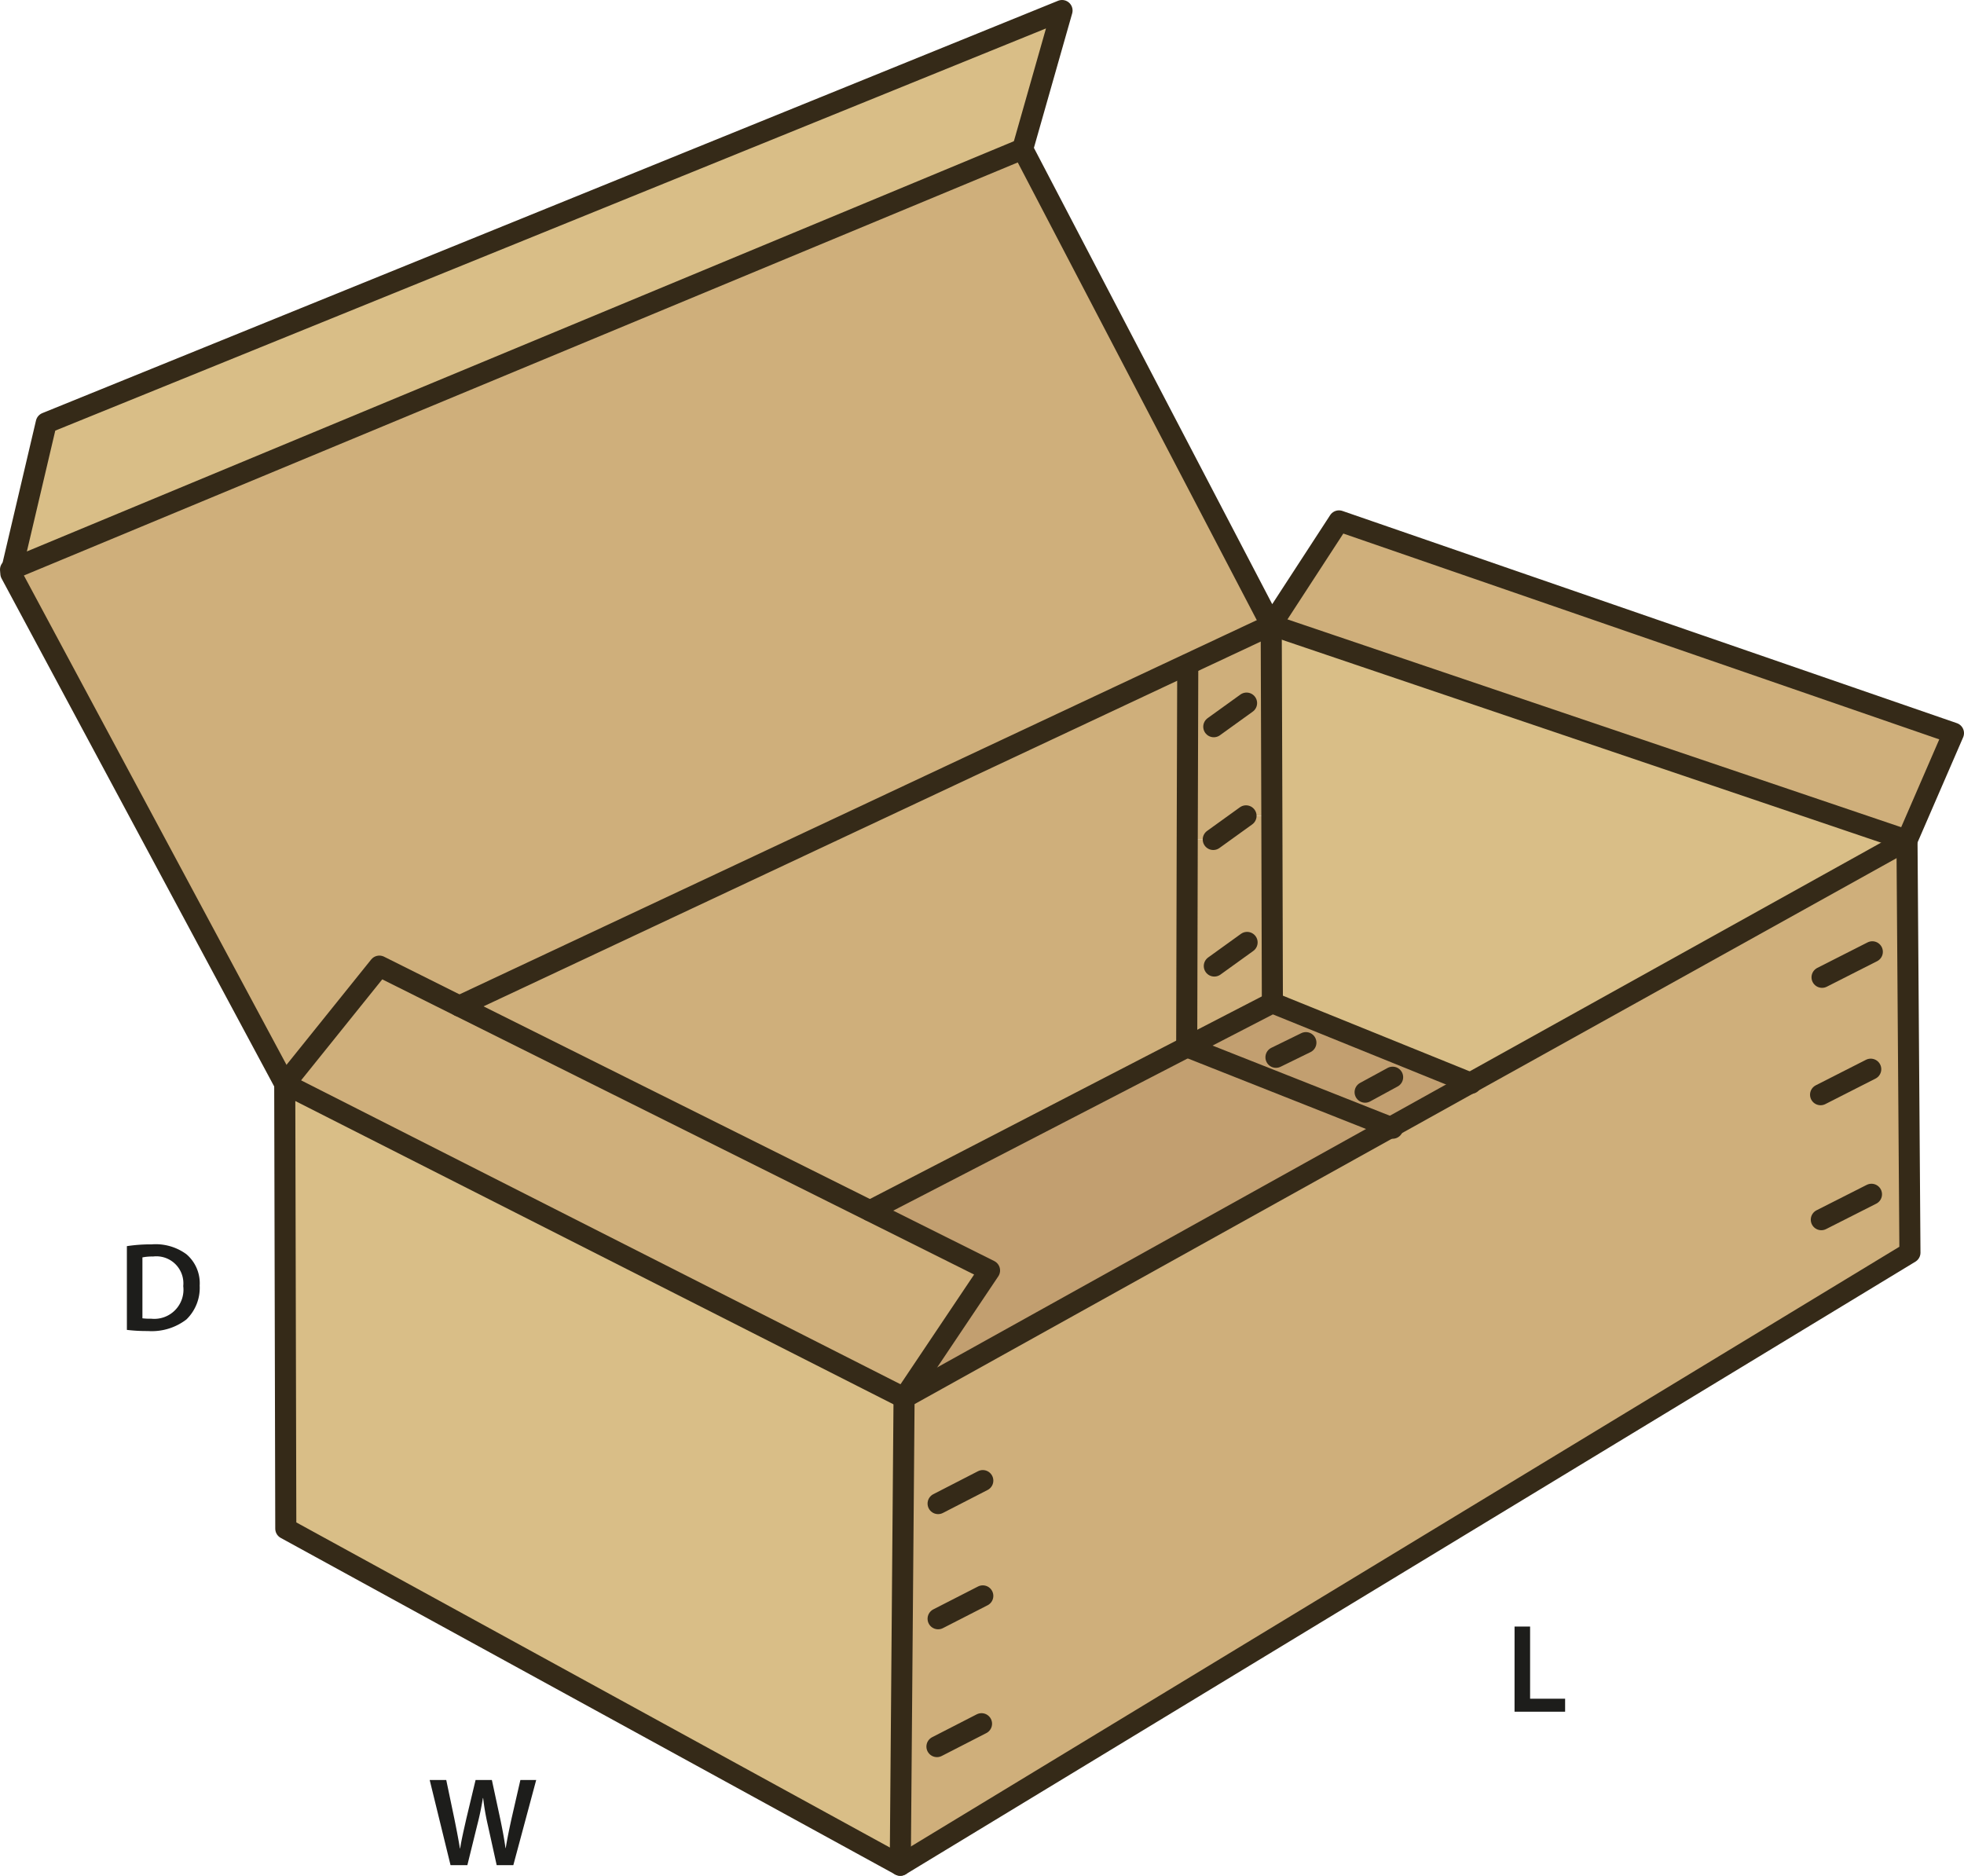 <svg id="Layer_1" data-name="Layer 1" xmlns="http://www.w3.org/2000/svg" viewBox="0 0 186.37 178"><defs><style>.cls-1{fill:#c29f70;}.cls-2{fill:#d9be87;}.cls-3{fill:#cfaf7b;}.cls-4{fill:none;stroke:#352a18;stroke-linecap:round;stroke-linejoin:round;stroke-width:2px;}.cls-5{fill:#1d1d1b;}</style></defs><polygon class="cls-1" points="120.74 95.16 139.53 102.77 131.96 106.98 112.65 99.34 120.74 95.16"/><polygon class="cls-1" points="131.96 106.98 85.79 132.65 93.9 120.56 82.56 114.9 82.57 114.89 112.65 99.34 131.96 106.98"/><polygon class="cls-2" points="100.78 1 97.04 14.14 1.13 54 4.39 40.13 100.78 1"/><polygon class="cls-3" points="97.04 14.14 120.63 59.31 112.63 63.06 43.59 95.47 36 91.68 27.02 102.85 1.03 54.42 1.13 54 97.04 14.14"/><polygon class="cls-3" points="93.9 120.56 85.79 132.65 27.02 102.85 36 91.68 43.59 95.47 82.56 114.9 93.9 120.56"/><polygon class="cls-3" points="185.37 69.57 180.96 79.74 120.63 59.31 127.06 49.43 185.37 69.57"/><polygon class="cls-3" points="120.63 59.31 120.69 77.41 118.24 77.42 115.13 79.66 112.66 79.65 112.71 63.23 112.63 63.06 120.63 59.31"/><polygon class="cls-3" points="120.69 77.41 120.74 95.16 112.65 99.34 112.61 99.33 112.66 79.65 115.13 79.66 118.24 77.42 120.69 77.41"/><polygon class="cls-3" points="112.63 63.06 112.71 63.23 112.66 79.65 112.61 99.33 112.65 99.34 82.57 114.89 82.56 114.9 43.59 95.47 112.63 63.06"/><polygon class="cls-3" points="139.53 102.77 180.96 79.74 181.24 118.87 85.43 177 85.79 132.65 131.96 106.98 139.53 102.77"/><polygon class="cls-2" points="180.96 79.74 139.53 102.77 120.74 95.16 120.69 77.41 120.63 59.31 180.96 79.74"/><polygon class="cls-2" points="85.79 132.65 85.43 177 27.12 145.06 27.02 102.85 85.79 132.65"/><polygon class="cls-4" points="27.02 102.85 27.12 145.06 85.43 177 181.24 118.87 180.96 79.74 185.37 69.57 127.06 49.43 120.63 59.31 97.04 14.14 100.78 1 4.39 40.13 1.13 54 1.03 54.42 27.02 102.85"/><polyline class="cls-4" points="97.04 14.14 1.13 54 1 54.05"/><polyline class="cls-4" points="27.02 102.85 36 91.68 43.59 95.47 82.56 114.9 93.9 120.56 85.79 132.65 85.43 177"/><polyline class="cls-4" points="27.02 102.85 85.79 132.65 131.96 106.98 139.53 102.77 180.96 79.74"/><polyline class="cls-4" points="43.59 95.47 112.63 63.06 120.63 59.31 180.96 79.74"/><polyline class="cls-4" points="82.57 114.89 112.65 99.34 120.74 95.16 139.53 102.77 139.59 102.8"/><polyline class="cls-4" points="112.71 63.23 112.66 79.65 112.61 99.33 112.65 99.34 131.96 106.98 132.15 107.06"/><polyline class="cls-4" points="120.63 59.31 120.69 77.41 120.74 95.16"/><line class="cls-4" x1="172.9" y1="92.74" x2="177.67" y2="90.32"/><line class="cls-4" x1="172.76" y1="103.88" x2="177.52" y2="101.46"/><line class="cls-4" x1="172.83" y1="115.74" x2="177.59" y2="113.33"/><line class="cls-4" x1="89.02" y1="142.68" x2="93.26" y2="140.5"/><line class="cls-4" x1="89.02" y1="153.61" x2="93.26" y2="151.44"/><line class="cls-4" x1="88.91" y1="165.74" x2="93.14" y2="163.57"/><line class="cls-4" x1="115.18" y1="68.96" x2="118.29" y2="66.72"/><line class="cls-4" x1="115.13" y1="79.66" x2="118.24" y2="77.42"/><line class="cls-4" x1="115.23" y1="91.67" x2="118.34" y2="89.43"/><line class="cls-4" x1="121.08" y1="100.33" x2="123.92" y2="98.94"/><line class="cls-4" x1="129.54" y1="103.64" x2="132.15" y2="102.22"/><path class="cls-5" d="M12.253,118.821a14.874,14.874,0,0,1,2.35-.168,4.923,4.923,0,0,1,3.3.936,3.617,3.617,0,0,1,1.259,2.974,4.185,4.185,0,0,1-1.259,3.214,5.4,5.4,0,0,1-3.659,1.1,15.849,15.849,0,0,1-1.99-.109Zm1.475,6.848a5.484,5.484,0,0,0,.815.036,2.769,2.769,0,0,0,3.059-3.094,2.564,2.564,0,0,0-2.867-2.806,4.711,4.711,0,0,0-1.007.084Z" transform="translate(-0.213 -0.57)"/><path class="cls-5" d="M42.967,177.564l-1.979-8.083h1.571l.768,3.67c.2.984.4,2.015.528,2.819h.024c.131-.852.36-1.812.588-2.831l.875-3.658h1.547l.8,3.718c.2.959.371,1.86.491,2.735h.024c.144-.887.336-1.811.552-2.795l.839-3.658h1.5l-2.171,8.083H47.345l-.84-3.8a23.054,23.054,0,0,1-.444-2.568h-.024c-.144.865-.3,1.644-.539,2.568l-.936,3.8Z" transform="translate(-0.213 -0.57)"/><path class="cls-5" d="M143.934,154.918h1.475v6.849h3.323V163h-4.8Z" transform="translate(-0.213 -0.57)"/></svg>